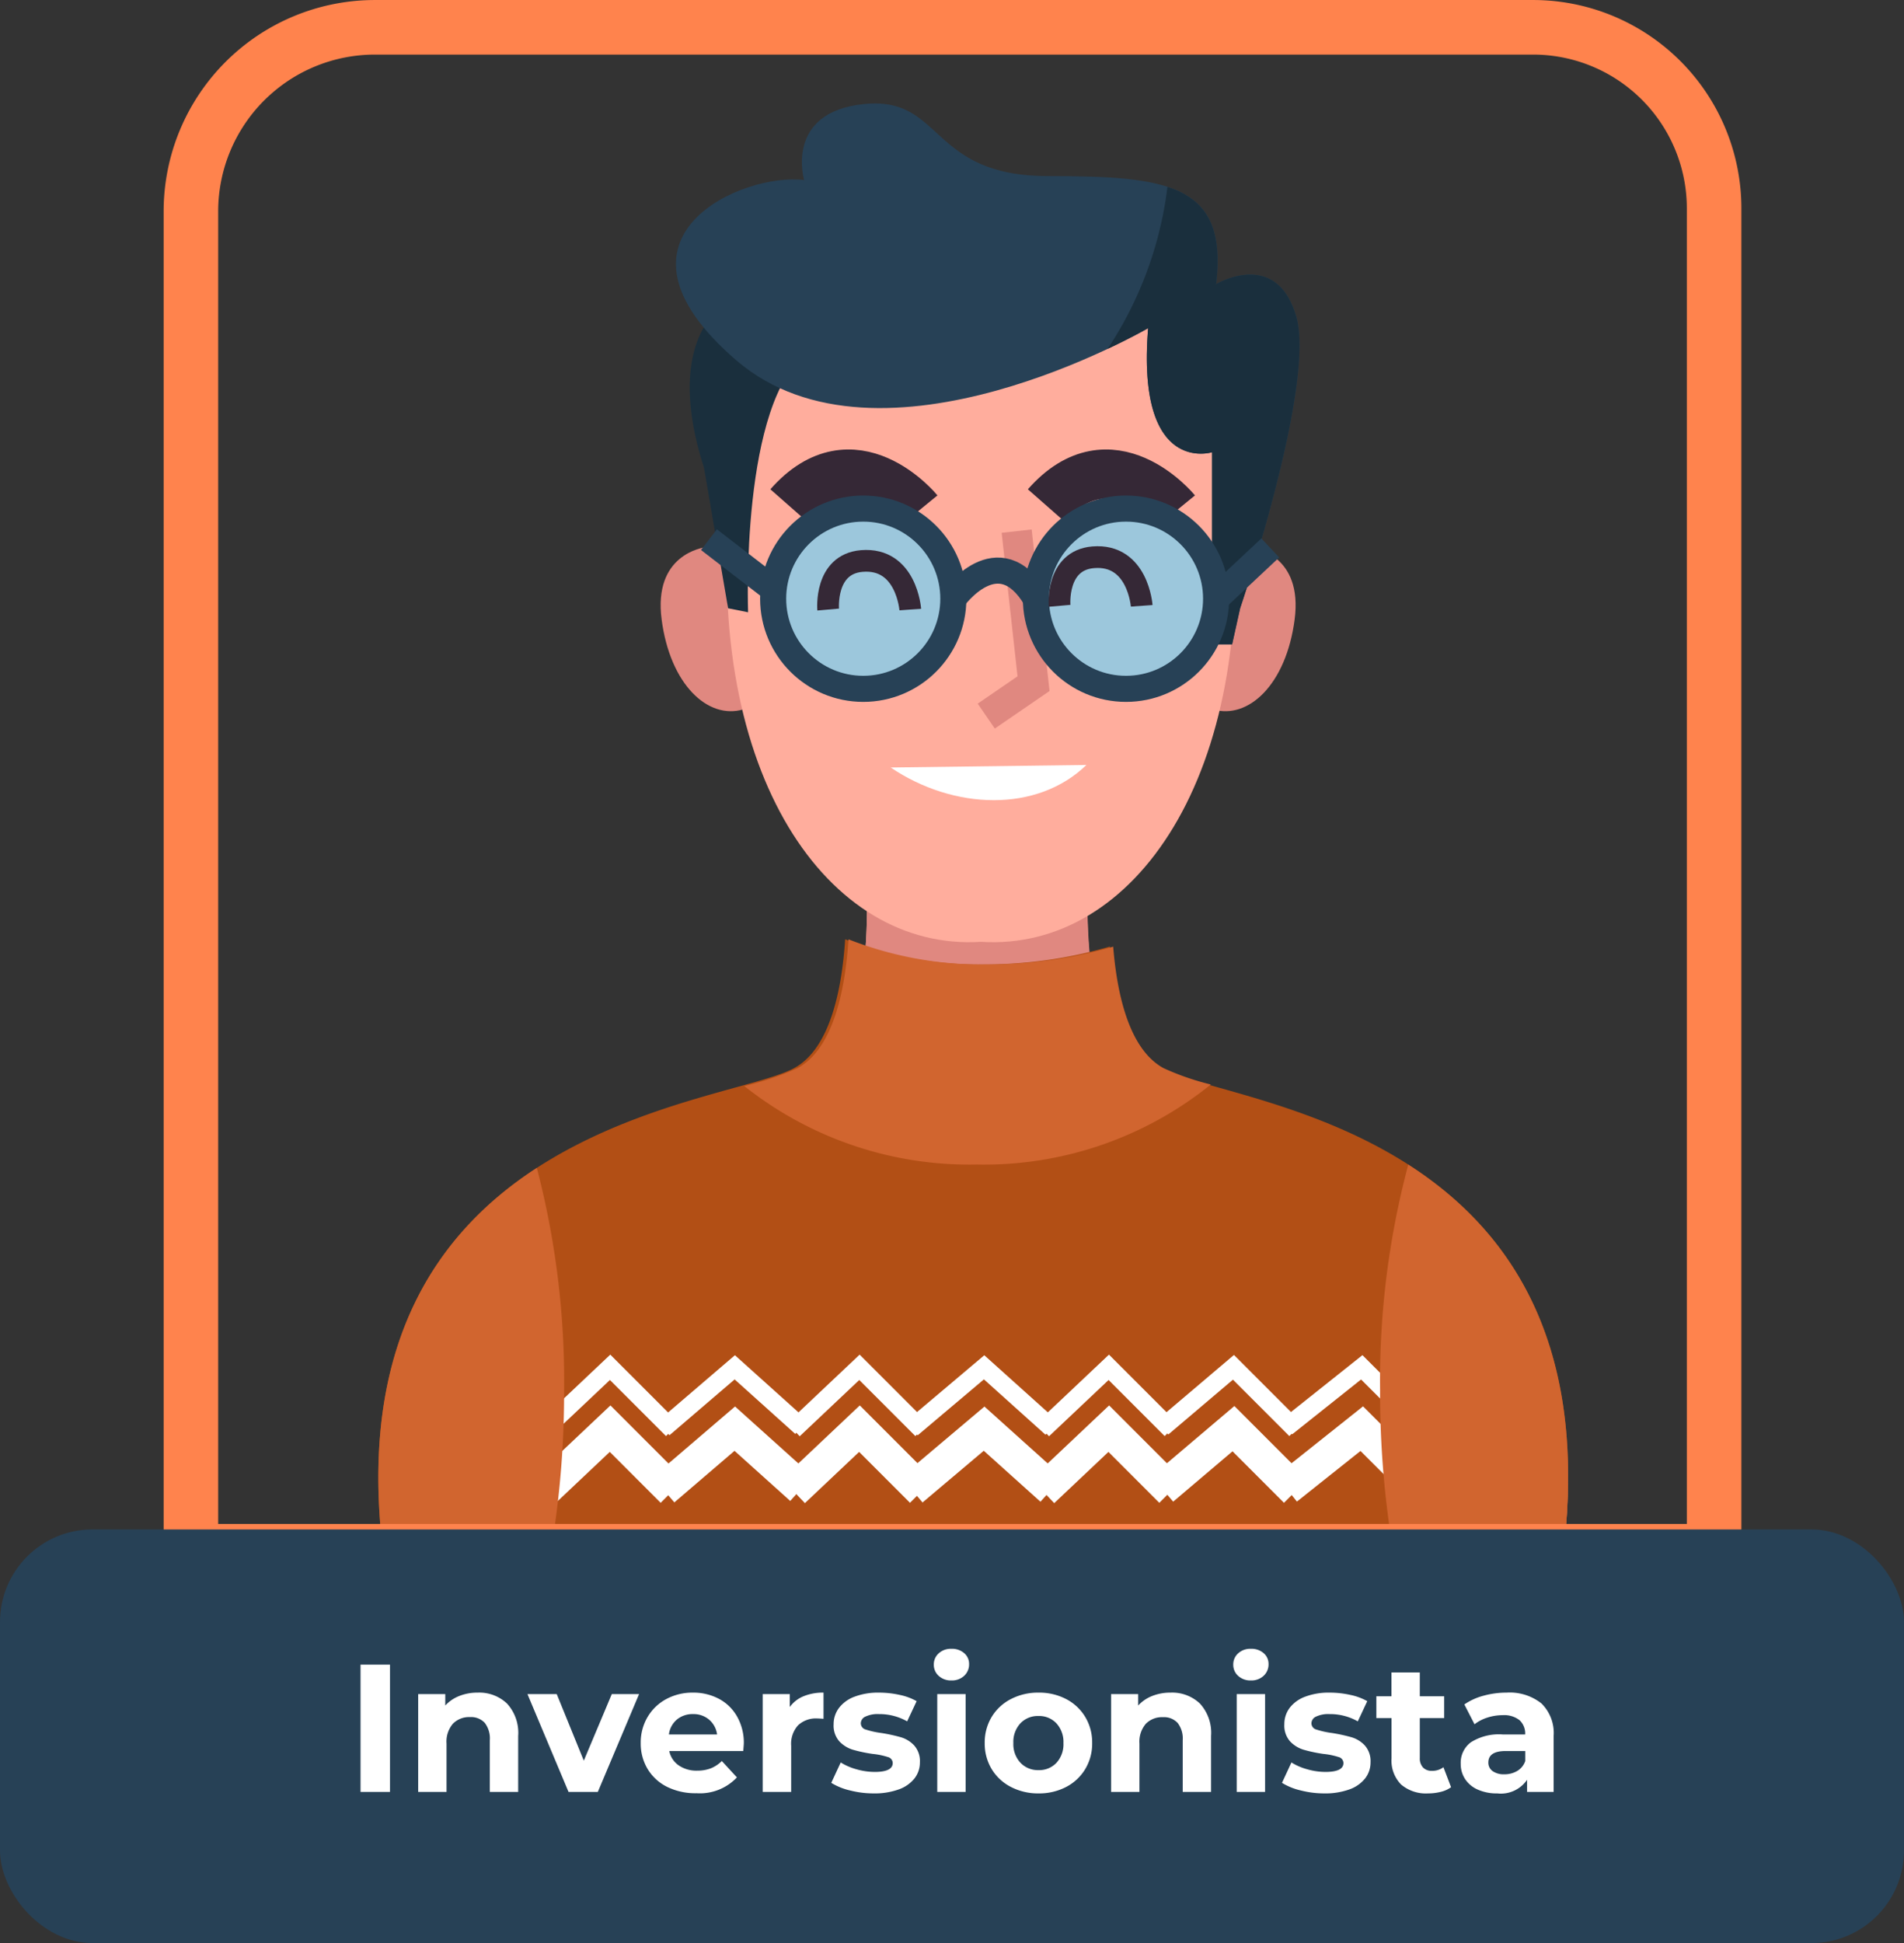 <svg xmlns="http://www.w3.org/2000/svg" width="104.721" height="106.819" viewBox="0 0 104.721 106.819">
  <rect x="0" y="0" width="104.721" height="106.819" fill="#333333" stroke="none"/>
  <g id="Grupo_14873" data-name="Grupo 14873" transform="translate(-989.827 -581.549)">
    <g id="Grupo_6723" data-name="Grupo 6723" transform="translate(1010.637 587.238)">
      <g id="Grupo_6718" data-name="Grupo 6718" transform="translate(0 41.327)">
        <g id="Grupo_6714" data-name="Grupo 6714" transform="translate(0.447)">
          <path id="Trazado_23661" data-name="Trazado 23661" d="M1066.962,670.989c-3.732-2.036-2.714-11.877-2.714-11.877l-5.59.36v-.358l-.6.179-.6-.179v.358l-5.589-.36s1.017,9.841-2.714,11.877-25.786,3.054-23.411,25.786h64.625C1092.747,674.042,1070.693,673.024,1066.962,670.989Z" transform="translate(-1025.569 -659.112)" fill="#ffad9d"/>
          <path id="Trazado_23662" data-name="Trazado 23662" d="M1068.215,668.45q6.7-1,13.385-2.06a29.83,29.83,0,0,1-.226-7.278l-5.59.36v-.358l-.6.179-.6-.179v.358l-5.59-.36S1069.588,664.83,1068.215,668.45Z" transform="translate(-1042.695 -659.112)" fill="#e08880"/>
        </g>
        <g id="Grupo_6717" data-name="Grupo 6717" transform="translate(0 4.62)">
          <path id="Trazado_23663" data-name="Trazado 23663" d="M1067.823,673.914c-1.863-1.016-2.55-3.965-2.769-6.679a24.818,24.818,0,0,1-7.025.982,20.065,20.065,0,0,1-7.533-1.384c-.184,2.82-.843,6.014-2.8,7.081-3.757,2.05-25.08,3.075-22.688,25.96h65.062C1092.462,676.989,1071.58,675.964,1067.823,673.914Z" transform="translate(-1024.822 -666.833)" fill="#b24f15"/>
          <path id="Trazado_23664" data-name="Trazado 23664" d="M1071.24,679.217a19.856,19.856,0,0,0,12.877-4.4,14.407,14.407,0,0,1-2.6-.9c-1.863-1.016-2.55-3.965-2.769-6.679a24.82,24.82,0,0,1-7.025.982,20.062,20.062,0,0,1-7.533-1.384c-.184,2.82-.843,6.014-2.8,7.081a16.363,16.363,0,0,1-2.932.985A19.909,19.909,0,0,0,1071.24,679.217Z" transform="translate(-1038.332 -666.833)" fill="#d1652f"/>
          <g id="Grupo_6715" data-name="Grupo 6715" transform="translate(9.116 26.904)">
            <path id="Trazado_23665" data-name="Trazado 23665" d="M1040.056,715.221l3.63-3.428,3.428,3.428" transform="translate(-1040.056 -711.793)" fill="none" stroke="#fff" stroke-miterlimit="10" stroke-width="1.833"/>
            <path id="Trazado_23666" data-name="Trazado 23666" d="M1108.294,715.085l4.138-3.292,3.428,3.428" transform="translate(-1067.46 -711.793)" fill="none" stroke="#fff" stroke-miterlimit="10" stroke-width="1.833"/>
            <path id="Trazado_23667" data-name="Trazado 23667" d="M1096.885,715.107l3.907-3.314,3.428,3.428" transform="translate(-1062.878 -711.793)" fill="none" stroke="#fff" stroke-miterlimit="10" stroke-width="1.833"/>
            <path id="Trazado_23668" data-name="Trazado 23668" d="M1085.889,715.221l3.63-3.428,3.428,3.428" transform="translate(-1058.462 -711.793)" fill="none" stroke="#fff" stroke-miterlimit="10" stroke-width="1.833"/>
            <path id="Trazado_23669" data-name="Trazado 23669" d="M1073.85,715.15l3.978-3.357,3.711,3.335" transform="translate(-1053.627 -711.793)" fill="none" stroke="#fff" stroke-miterlimit="10" stroke-width="1.833"/>
            <path id="Trazado_23670" data-name="Trazado 23670" d="M1062.973,715.221l3.63-3.428,3.428,3.428" transform="translate(-1049.259 -711.793)" fill="none" stroke="#fff" stroke-miterlimit="10" stroke-width="1.833"/>
            <path id="Trazado_23671" data-name="Trazado 23671" d="M1051.032,715.15l3.919-3.357,3.663,3.292" transform="translate(-1044.464 -711.793)" fill="none" stroke="#fff" stroke-miterlimit="10" stroke-width="1.833"/>
          </g>
          <g id="Grupo_6716" data-name="Grupo 6716" transform="translate(9.116 23.531)">
            <path id="Trazado_23672" data-name="Trazado 23672" d="M1040.056,709.584l3.63-3.428,3.428,3.428" transform="translate(-1040.056 -706.156)" fill="none" stroke="#fff" stroke-miterlimit="10" stroke-width="1"/>
            <path id="Trazado_23673" data-name="Trazado 23673" d="M1108.294,709.448l4.138-3.292,3.428,3.428" transform="translate(-1067.46 -706.156)" fill="none" stroke="#fff" stroke-miterlimit="10" stroke-width="1"/>
            <path id="Trazado_23674" data-name="Trazado 23674" d="M1096.885,709.47l3.907-3.314,3.428,3.428" transform="translate(-1062.878 -706.156)" fill="none" stroke="#fff" stroke-miterlimit="10" stroke-width="1"/>
            <path id="Trazado_23675" data-name="Trazado 23675" d="M1085.889,709.584l3.63-3.428,3.428,3.428" transform="translate(-1058.462 -706.156)" fill="none" stroke="#fff" stroke-miterlimit="10" stroke-width="1"/>
            <path id="Trazado_23676" data-name="Trazado 23676" d="M1073.85,709.513l3.978-3.357,3.711,3.335" transform="translate(-1053.627 -706.156)" fill="none" stroke="#fff" stroke-miterlimit="10" stroke-width="1"/>
            <path id="Trazado_23677" data-name="Trazado 23677" d="M1062.973,709.584l3.63-3.428,3.428,3.428" transform="translate(-1049.259 -706.156)" fill="none" stroke="#fff" stroke-miterlimit="10" stroke-width="1"/>
            <path id="Trazado_23678" data-name="Trazado 23678" d="M1051.032,709.513l3.919-3.357,3.663,3.292" transform="translate(-1044.464 -706.156)" fill="none" stroke="#fff" stroke-miterlimit="10" stroke-width="1"/>
          </g>
          <path id="Trazado_23679" data-name="Trazado 23679" d="M1035.038,700.082a46.417,46.417,0,0,0-1.5-12.246c-5.281,3.427-9.69,9.383-8.531,20.473h9.4A52.247,52.247,0,0,0,1035.038,700.082Z" transform="translate(-1024.822 -675.268)" fill="#d1652f"/>
          <path id="Trazado_23680" data-name="Trazado 23680" d="M1118.444,687.534a46.069,46.069,0,0,0-1.55,12.426,52.246,52.246,0,0,0,.626,8.227h9.526C1128.226,696.9,1123.742,690.931,1118.444,687.534Z" transform="translate(-1061.798 -675.146)" fill="#d1652f"/>
        </g>
      </g>
      <g id="Grupo_6722" data-name="Grupo 6722" transform="translate(15.526)">
        <g id="Grupo_6719" data-name="Grupo 6719" transform="translate(0 7.705)">
          <path id="Trazado_23681" data-name="Trazado 23681" d="M1057.251,633.246c-1.1-3.411-3.7-2.622-3.947-2.54-.255.03-2.947.43-2.482,3.984.467,3.575,2.542,5.513,4.487,4.944C1057.311,639.316,1058.358,636.678,1057.251,633.246Z" transform="translate(-1050.768 -614.028)" fill="#e08880"/>
          <path id="Trazado_23682" data-name="Trazado 23682" d="M1097.994,633.246c1.1-3.411,3.7-2.622,3.947-2.54.255.03,2.947.43,2.482,3.984-.467,3.575-2.542,5.513-4.487,4.944C1097.934,639.316,1096.887,636.678,1097.994,633.246Z" transform="translate(-1069.553 -614.028)" fill="#e08880"/>
          <path id="Trazado_23683" data-name="Trazado 23683" d="M1057.024,616.976c1.363-14.956,12.733-14.118,13.805-14.006,1.072-.112,12.442-.95,13.805,14.006,1.371,15.046-5.331,24.871-13.805,24.331C1062.355,641.847,1055.653,632.021,1057.024,616.976Z" transform="translate(-1053.209 -602.925)" fill="#ffad9d"/>
        </g>
        <g id="Grupo_6720" data-name="Grupo 6720" transform="translate(0.841)">
          <path id="Trazado_23684" data-name="Trazado 23684" d="M1055.11,608.848s-3.08,1.98-.88,8.8l1.319,7.7,1.1.22s-.44-11.661,3.3-14.3S1055.11,608.848,1055.11,608.848Z" transform="translate(-1052.681 -597.597)" fill="#1a2f3d"/>
          <path id="Trazado_23685" data-name="Trazado 23685" d="M1078.143,602.4s-14.741,8.58-22.66,1.76.44-10.34,3.74-9.9c0,0-1.1-3.74,3.3-4.18s3.52,3.96,10.12,3.96,9.9.44,9.241,5.94c0,0,3.3-1.979,4.4,1.76s-3.08,16.06-3.08,16.06l-.44,1.98h-1.1v-10.56S1077.482,610.541,1078.143,602.4Z" transform="translate(-1052.173 -590.049)" fill="#274156"/>
          <path id="Trazado_23686" data-name="Trazado 23686" d="M1102.216,604.816c-1.1-3.74-4.4-1.76-4.4-1.76.38-3.167-.556-4.654-2.676-5.348a20.653,20.653,0,0,1-3.292,8.908c1.383-.65,2.228-1.139,2.228-1.139-.66,8.14,3.52,6.82,3.52,6.82v10.56h1.1l.44-1.98S1103.316,608.556,1102.216,604.816Z" transform="translate(-1068.106 -593.125)" fill="#1a2f3d"/>
        </g>
        <g id="Grupo_6721" data-name="Grupo 6721" transform="translate(2.657 20.373)">
          <path id="Trazado_23687" data-name="Trazado 23687" d="M1082.368,629.336l.928,8.385-2.6,1.783" transform="translate(-1065.444 -626.199)" fill="none" stroke="#e08880" stroke-miterlimit="10" stroke-width="1.661"/>
          <path id="Trazado_23688" data-name="Trazado 23688" d="M1082.676,650.818c-2.707,2.631-7.292,2.485-10.765.14" transform="translate(-1061.916 -634.827)" fill="#fff"/>
          <path id="Trazado_23689" data-name="Trazado 23689" d="M1093.347,626.122s-3.566-4.358-7.131-.3" transform="translate(-1067.661 -624.094)" fill="none" stroke="#352836" stroke-miterlimit="10" stroke-width="2.701"/>
          <path id="Trazado_23690" data-name="Trazado 23690" d="M1069.678,626.122s-3.565-4.358-7.131-.3" transform="translate(-1058.155 -624.094)" fill="none" stroke="#352836" stroke-miterlimit="10" stroke-width="2.701"/>
          <path id="Trazado_23691" data-name="Trazado 23691" d="M1055.208,630.12l3.826,2.945,9.616.3s2.476-3.474,4.541,0h9.911l2.978-2.791" transform="translate(-1055.208 -626.514)" fill="none" stroke="#274156" stroke-miterlimit="10" stroke-width="1.434"/>
          <circle id="Elipse_206" data-name="Elipse 206" cx="4.955" cy="4.955" r="4.955" transform="translate(3.531 1.897)" fill="#9cc7dc" stroke="#274156" stroke-miterlimit="10" stroke-width="1.434"/>
          <circle id="Elipse_207" data-name="Elipse 207" cx="4.955" cy="4.955" r="4.955" transform="translate(17.983 1.897)" fill="#9cc7dc" stroke="#274156" stroke-miterlimit="10" stroke-width="1.434"/>
          <path id="Trazado_23692" data-name="Trazado 23692" d="M1070.677,634.742s-.205-2.874-2.668-2.669c-2.069.173-1.848,2.669-1.848,2.669" transform="translate(-1059.604 -627.294)" fill="none" stroke="#352836" stroke-miterlimit="10" stroke-width="1.195"/>
          <path id="Trazado_23693" data-name="Trazado 23693" d="M1091.947,634.4s-.205-2.874-2.668-2.669c-2.069.172-1.848,2.669-1.848,2.669" transform="translate(-1068.146 -627.157)" fill="none" stroke="#352836" stroke-miterlimit="10" stroke-width="1.195"/>
        </g>
      </g>
    </g>
    <path id="Rectángulo_3641" data-name="Rectángulo 3641" d="M10.121,0h63.7a9.956,9.956,0,0,1,9.956,9.956v73.82a0,0,0,0,1,0,0H0a0,0,0,0,1,0,0V10.121A10.121,10.121,0,0,1,10.121,0Z" transform="translate(1000.327 583.05)" fill="none" stroke="#ff834d" stroke-miterlimit="10" stroke-width="3"/>
    <rect id="Rectángulo_3642" data-name="Rectángulo 3642" width="104.72" height="22.739" rx="5.088" transform="translate(989.827 665.629)" fill="#274156"/>
    <path id="Trazado_30789" data-name="Trazado 30789" d="M.83-7H2.45V0H.83ZM7.27-5.46a2.214,2.214,0,0,1,1.615.6A2.379,2.379,0,0,1,9.5-3.08V0H7.94V-2.84A1.4,1.4,0,0,0,7.66-3.8a1.027,1.027,0,0,0-.81-.315,1.241,1.241,0,0,0-.94.365A1.511,1.511,0,0,0,5.56-2.66V0H4V-5.38H5.49v.63a2.069,2.069,0,0,1,.77-.525A2.683,2.683,0,0,1,7.27-5.46Zm8.88.08L13.88,0H12.27L10.01-5.38h1.61l1.49,3.66,1.54-3.66Zm5.76,2.71q0,.03-.03.42H17.81a1.268,1.268,0,0,0,.52.79,1.722,1.722,0,0,0,1.02.29A2.065,2.065,0,0,0,20.1-1.3a1.8,1.8,0,0,0,.6-.4l.83.9a2.789,2.789,0,0,1-2.22.87A3.512,3.512,0,0,1,17.7-.275a2.6,2.6,0,0,1-1.08-.985,2.714,2.714,0,0,1-.38-1.43,2.749,2.749,0,0,1,.375-1.425,2.627,2.627,0,0,1,1.03-.99A3.024,3.024,0,0,1,19.11-5.46a3,3,0,0,1,1.43.34,2.482,2.482,0,0,1,1,.975A2.907,2.907,0,0,1,21.91-2.67ZM19.12-4.28a1.343,1.343,0,0,0-.89.3,1.277,1.277,0,0,0-.44.82h2.65A1.29,1.29,0,0,0,20-3.975,1.315,1.315,0,0,0,19.12-4.28Zm5.32-.39a1.735,1.735,0,0,1,.755-.59,2.8,2.8,0,0,1,1.1-.2v1.44q-.26-.02-.35-.02a1.43,1.43,0,0,0-1.05.375,1.516,1.516,0,0,0-.38,1.125V0H22.95V-5.38h1.49ZM29.05.08a5.226,5.226,0,0,1-1.31-.165A3.423,3.423,0,0,1,26.72-.5l.52-1.12a3.273,3.273,0,0,0,.87.375,3.646,3.646,0,0,0,1,.145q.99,0,.99-.49a.347.347,0,0,0-.27-.33A4,4,0,0,0,29-2.09a8.007,8.007,0,0,1-1.09-.23,1.691,1.691,0,0,1-.745-.46,1.308,1.308,0,0,1-.315-.94,1.472,1.472,0,0,1,.3-.905,1.9,1.9,0,0,1,.86-.615,3.673,3.673,0,0,1,1.335-.22,5.239,5.239,0,0,1,1.135.125,3.173,3.173,0,0,1,.935.345l-.52,1.11a3.1,3.1,0,0,0-1.55-.4,1.577,1.577,0,0,0-.75.14.412.412,0,0,0-.25.36.357.357,0,0,0,.27.35,4.78,4.78,0,0,0,.86.19,9.206,9.206,0,0,1,1.08.235,1.622,1.622,0,0,1,.73.455,1.291,1.291,0,0,1,.31.92,1.421,1.421,0,0,1-.3.89,1.915,1.915,0,0,1-.875.605A3.9,3.9,0,0,1,29.05.08Zm3.5-5.46h1.56V0H32.55Zm.78-.75a.989.989,0,0,1-.7-.25A.811.811,0,0,1,32.36-7a.811.811,0,0,1,.27-.62.989.989,0,0,1,.7-.25,1.014,1.014,0,0,1,.7.24.77.77,0,0,1,.27.6.849.849,0,0,1-.27.645A.978.978,0,0,1,33.33-6.13ZM38.12.08A3.226,3.226,0,0,1,36.6-.275,2.639,2.639,0,0,1,35.54-1.26a2.714,2.714,0,0,1-.38-1.43,2.714,2.714,0,0,1,.38-1.43A2.639,2.639,0,0,1,36.6-5.105,3.226,3.226,0,0,1,38.12-5.46a3.2,3.2,0,0,1,1.52.355,2.647,2.647,0,0,1,1.05.985,2.714,2.714,0,0,1,.38,1.43,2.714,2.714,0,0,1-.38,1.43,2.647,2.647,0,0,1-1.05.985A3.2,3.2,0,0,1,38.12.08Zm0-1.28a1.3,1.3,0,0,0,.985-.4A1.51,1.51,0,0,0,39.49-2.69,1.51,1.51,0,0,0,39.1-3.775a1.3,1.3,0,0,0-.985-.4,1.315,1.315,0,0,0-.99.4,1.5,1.5,0,0,0-.39,1.085,1.5,1.5,0,0,0,.39,1.085A1.315,1.315,0,0,0,38.12-1.2Zm7.26-4.26a2.214,2.214,0,0,1,1.615.6,2.379,2.379,0,0,1,.615,1.78V0H46.05V-2.84a1.4,1.4,0,0,0-.28-.955,1.027,1.027,0,0,0-.81-.315,1.241,1.241,0,0,0-.94.365,1.511,1.511,0,0,0-.35,1.085V0H42.11V-5.38H43.6v.63a2.069,2.069,0,0,1,.77-.525A2.683,2.683,0,0,1,45.38-5.46Zm3.64.08h1.56V0H49.02Zm.78-.75a.989.989,0,0,1-.7-.25A.811.811,0,0,1,48.83-7a.811.811,0,0,1,.27-.62.989.989,0,0,1,.7-.25,1.014,1.014,0,0,1,.7.24.77.77,0,0,1,.27.6.849.849,0,0,1-.27.645A.978.978,0,0,1,49.8-6.13ZM53.84.08a5.226,5.226,0,0,1-1.31-.165A3.423,3.423,0,0,1,51.51-.5l.52-1.12a3.273,3.273,0,0,0,.87.375,3.646,3.646,0,0,0,1,.145q.99,0,.99-.49a.347.347,0,0,0-.27-.33,4,4,0,0,0-.83-.17,8.007,8.007,0,0,1-1.09-.23,1.691,1.691,0,0,1-.745-.46,1.308,1.308,0,0,1-.315-.94,1.472,1.472,0,0,1,.295-.905,1.9,1.9,0,0,1,.86-.615,3.673,3.673,0,0,1,1.335-.22,5.239,5.239,0,0,1,1.135.125,3.173,3.173,0,0,1,.935.345l-.52,1.11a3.1,3.1,0,0,0-1.55-.4,1.577,1.577,0,0,0-.75.14.412.412,0,0,0-.25.36.357.357,0,0,0,.27.35,4.78,4.78,0,0,0,.86.19,9.206,9.206,0,0,1,1.08.235,1.622,1.622,0,0,1,.73.455,1.291,1.291,0,0,1,.31.92,1.421,1.421,0,0,1-.3.89,1.915,1.915,0,0,1-.875.605A3.9,3.9,0,0,1,53.84.08Zm6.97-.34a1.6,1.6,0,0,1-.565.255,2.857,2.857,0,0,1-.7.085,2.094,2.094,0,0,1-1.485-.49,1.875,1.875,0,0,1-.525-1.44V-4.06H56.7v-1.2h.83V-6.57h1.56v1.31h1.34v1.2H59.09v2.19a.734.734,0,0,0,.175.525.649.649,0,0,0,.495.185,1,1,0,0,0,.63-.2Zm3.05-5.2a2.8,2.8,0,0,1,1.92.595,2.277,2.277,0,0,1,.67,1.8V0H64.99V-.67a1.738,1.738,0,0,1-1.64.75,2.545,2.545,0,0,1-1.075-.21,1.6,1.6,0,0,1-.695-.58,1.51,1.51,0,0,1-.24-.84A1.4,1.4,0,0,1,61.9-2.73a2.879,2.879,0,0,1,1.745-.43h1.24a.994.994,0,0,0-.31-.785,1.365,1.365,0,0,0-.93-.275,2.715,2.715,0,0,0-.845.135,2.236,2.236,0,0,0-.7.365l-.56-1.09a3.379,3.379,0,0,1,1.055-.48A4.726,4.726,0,0,1,63.86-5.46ZM63.74-.97a1.359,1.359,0,0,0,.71-.185,1.012,1.012,0,0,0,.44-.545v-.55H63.82q-.96,0-.96.63a.561.561,0,0,0,.235.475A1.059,1.059,0,0,0,63.74-.97Z" transform="translate(1008.827 680.06)" fill="#fff"/>
  </g>
</svg>
